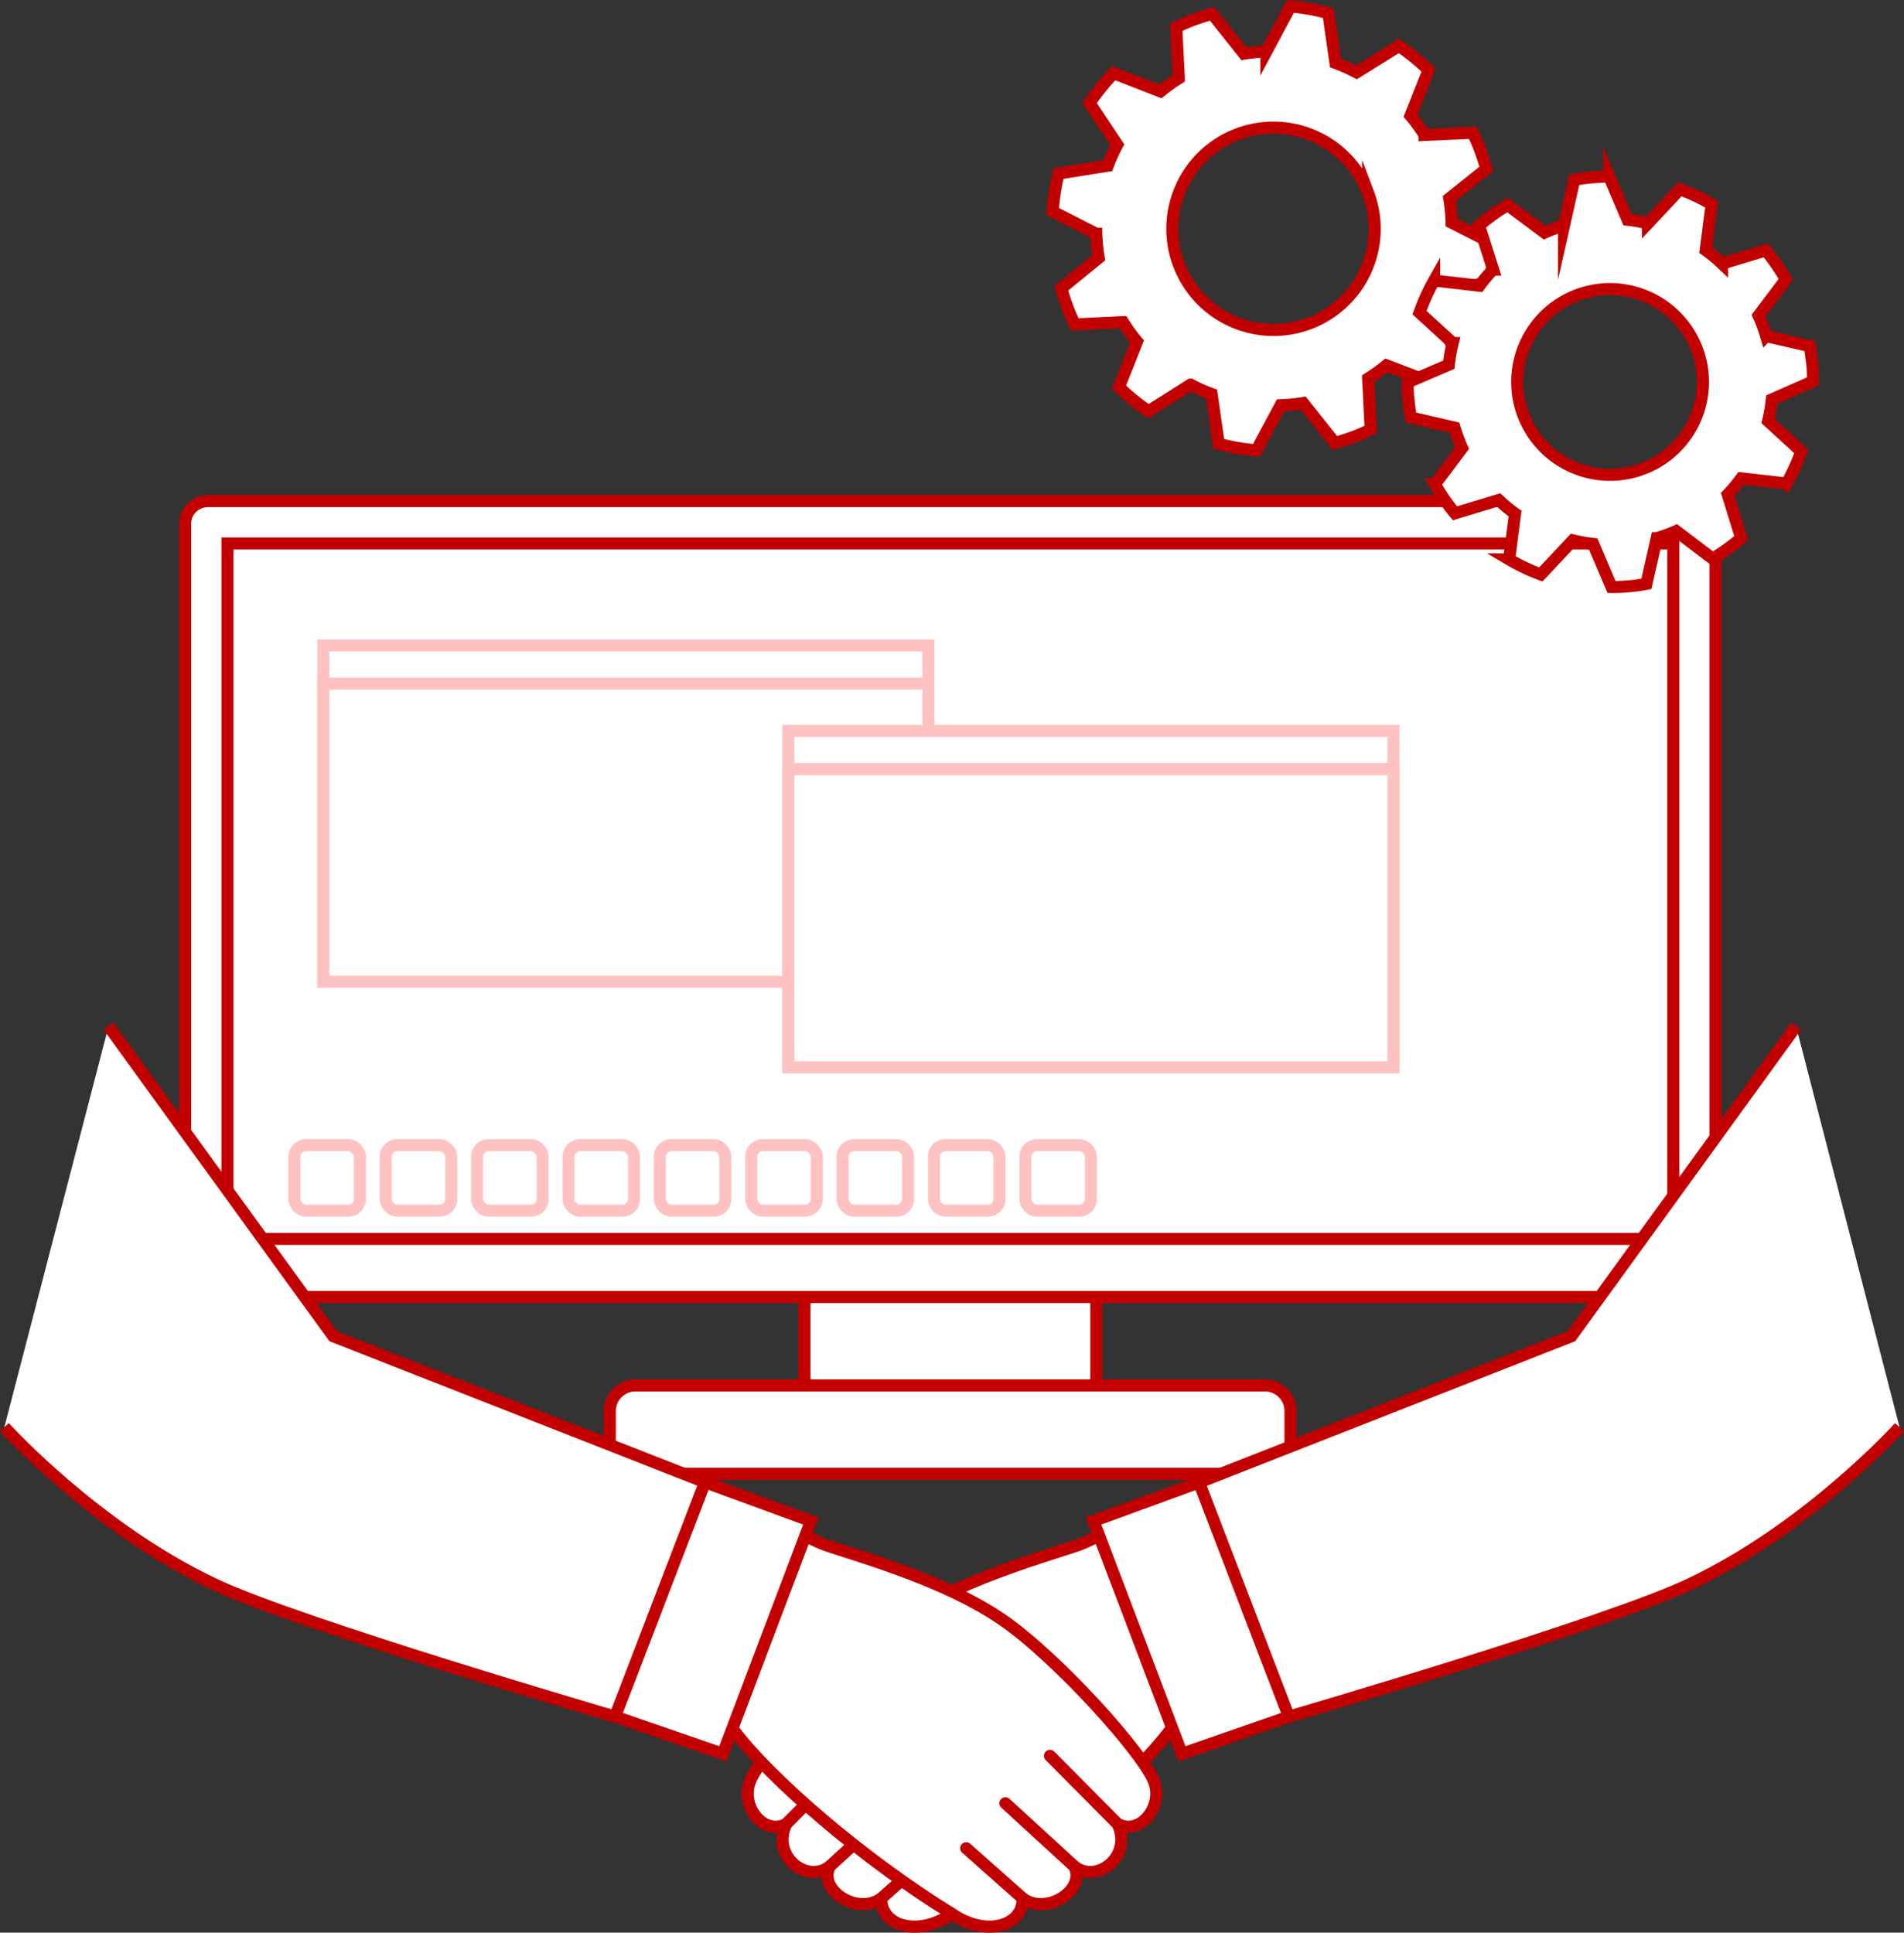 <svg xmlns="http://www.w3.org/2000/svg" viewBox="0 0 157.87 160.24"><rect x="0" y="0" width="157.87" height="160.24" fill="#333333" stroke="none"/><defs><style>.cls-1,.cls-2,.cls-4,.cls-5{fill:#fff;}.cls-1,.cls-3,.cls-5{stroke:#c30000;}.cls-1,.cls-3,.cls-4{stroke-miterlimit:10;}.cls-3{fill:none;}.cls-4{stroke:#ffc2c2;}.cls-5{stroke-linecap:round;stroke-linejoin:round;}</style></defs><g id="レイヤー_2" data-name="レイヤー 2"><g id="レイヤー_1-2" data-name="レイヤー 1"><rect class="cls-1" x="66.7" y="105.9" width="24.2" height="13.37"/><path class="cls-1" d="M50.56,122.2V117a2.13,2.13,0,0,1,2.13-2.13H104.9A2.12,2.12,0,0,1,107,117v5.2Z"/><rect class="cls-2" x="15.35" y="41.55" width="126.89" height="65.99" rx="1.88"/><rect class="cls-3" x="15.35" y="41.55" width="126.89" height="65.99" rx="1.88"/><rect class="cls-1" x="18.86" y="45.06" width="119.88" height="57.66"/><rect class="cls-4" x="26.81" y="53.51" width="50.17" height="27.89"/><rect class="cls-4" x="26.81" y="56.68" width="50.17" height="24.72"/><rect class="cls-4" x="65.37" y="60.6" width="50.17" height="27.89"/><rect class="cls-4" x="65.37" y="63.77" width="50.17" height="24.72"/><rect class="cls-4" x="24.41" y="94.95" width="5.43" height="5.43" rx="0.95"/><rect class="cls-4" x="31.98" y="94.95" width="5.43" height="5.43" rx="0.95"/><rect class="cls-4" x="39.56" y="94.95" width="5.43" height="5.43" rx="0.95"/><rect class="cls-4" x="47.14" y="94.95" width="5.43" height="5.43" rx="0.95"/><rect class="cls-4" x="54.71" y="94.95" width="5.43" height="5.43" rx="0.95"/><rect class="cls-4" x="62.29" y="94.95" width="5.43" height="5.43" rx="0.95"/><rect class="cls-4" x="69.86" y="94.95" width="5.43" height="5.43" rx="0.95"/><rect class="cls-4" x="77.44" y="94.95" width="5.43" height="5.43" rx="0.95"/><rect class="cls-4" x="85.02" y="94.95" width="5.43" height="5.43" rx="0.95"/><path class="cls-5" d="M104.07,121.94c-5.92,1.68-13.27,5.71-14.75,6.2-3.63,1.19-9.91,3-14.49,6.11s-12,11.35-12.7,13.61c-.66,2,1.22,4.35,3.06,3.37-1.26,2.7,1.74,5,3.61,3.51-1,2,2.31,4.1,4.28,2.65-.07,2.29,3,3.24,5.81,1.32,7.12-4.36,15.19-11.2,18.34-15.53,3.59-.92,34.39-11.59,34.39-11.59"/><line class="cls-5" x1="73.08" y1="157.39" x2="77.76" y2="153.24"/><line class="cls-5" x1="68.8" y1="154.74" x2="74.51" y2="149.51"/><line class="cls-5" x1="65.19" y1="151.23" x2="70.81" y2="145.58"/><path class="cls-1" d="M148.92,85.09l-18.63,25.7L99.42,122.91l-8.75,3.2L98,145.41l8.87-3.08s26.46-7.73,33.28-11c9.79-4.64,17.35-13,17.35-13"/><line class="cls-1" x1="106.95" y1="142.55" x2="99.42" y2="122.91"/><path class="cls-5" d="M53.79,121.94c5.93,1.68,13.27,5.71,14.76,6.2,3.62,1.19,9.91,3,14.49,6.11s12,11.35,12.7,13.61c.66,2-1.23,4.35-3.07,3.37,1.26,2.7-1.73,5-3.6,3.51,1,2-2.32,4.1-4.28,2.65.06,2.29-3,3.24-5.81,1.32-7.13-4.36-15.19-11.2-18.35-15.53-3.58-.92-34.39-11.59-34.39-11.59"/><line class="cls-5" x1="84.79" y1="157.39" x2="80.11" y2="153.24"/><line class="cls-5" x1="89.07" y1="154.74" x2="83.36" y2="149.51"/><line class="cls-5" x1="92.67" y1="151.23" x2="87.06" y2="145.58"/><path class="cls-1" d="M9,85.09l18.63,25.7,30.87,12.12,8.74,3.2-7.31,19.3L51,142.33s-26.47-7.73-33.29-11c-9.78-4.64-17.35-13-17.35-13"/><line class="cls-1" x1="50.91" y1="142.55" x2="58.45" y2="122.91"/><path class="cls-1" d="M123.24,14c-.15-.51-.31-1-.5-1.52s-.4-1-.63-1.47l-4,.18a14.18,14.18,0,0,0-1.16-1.6l1.5-3.78a19.07,19.07,0,0,0-2.45-2L112.48,6a14.36,14.36,0,0,0-1.75-.78l-.59-4.13A18.29,18.29,0,0,0,107,.53l-2,3.74a14.63,14.63,0,0,0-1.86.18l-2.64-3.31c-.51.15-1,.31-1.51.49s-1,.41-1.46.63l.21,4.23a15,15,0,0,0-1.52,1.09L92.34,6.07a19.48,19.48,0,0,0-2,2.47L92.64,12a13.64,13.64,0,0,0-.79,1.74l-4.08.65a18.44,18.44,0,0,0-.49,3.15l3.62,1.84a14.61,14.61,0,0,0,.2,2L88,23.91c.14.51.3,1,.49,1.52s.41,1,.63,1.47l4-.19a13.45,13.45,0,0,0,1.16,1.61l-1.5,3.78a19.07,19.07,0,0,0,2.45,2l3.49-2.21a13.58,13.58,0,0,0,1.74.78l.59,4.13a18.29,18.29,0,0,0,3.13.54l2-3.74a14.79,14.79,0,0,0,1.87-.18l2.64,3.31c.5-.15,1-.31,1.5-.49s1-.41,1.46-.63l-.21-4.23a15,15,0,0,0,1.52-1.09l3.94,1.51a18.63,18.63,0,0,0,2-2.47l-2.28-3.49a14.29,14.29,0,0,0,.79-1.74l4.08-.65a18.44,18.44,0,0,0,.49-3.15l-3.62-1.84a14.59,14.59,0,0,0-.19-2Zm-9.8,2a8.39,8.39,0,1,1-10.81-4.88A8.4,8.4,0,0,1,113.44,16Z"/><path class="cls-1" d="M150.32,31.62c0-.48,0-1-.06-1.46s-.12-1-.2-1.46l-3.62-.83a12.84,12.84,0,0,0-.63-1.7l2.26-3a16.88,16.88,0,0,0-1.66-2.41l-3.63,1.1a12.93,12.93,0,0,0-1.35-1.12l.49-3.8a16.68,16.68,0,0,0-2.63-1.25l-2.65,2.83a13.57,13.57,0,0,0-1.69-.3l-1.52-3.57a15.23,15.23,0,0,0-2.9.26l-.85,3.79a12.34,12.34,0,0,0-1.61.59L125,17a17.23,17.23,0,0,0-2.36,1.7l1.16,3.65a13.13,13.13,0,0,0-1.13,1.34l-3.76-.43a16.81,16.81,0,0,0-1.21,2.66l2.75,2.52a13.56,13.56,0,0,0-.32,1.8l-3.41,1.46c0,.48,0,1,.07,1.46a14.23,14.23,0,0,0,.2,1.46l3.61.83a14.42,14.42,0,0,0,.63,1.7l-2.25,3a16.1,16.1,0,0,0,1.66,2.41l3.63-1.1a11.14,11.14,0,0,0,1.35,1.12l-.49,3.8a16.27,16.27,0,0,0,2.63,1.25l2.65-2.83a13.25,13.25,0,0,0,1.69.3l1.52,3.57a14.18,14.18,0,0,0,1.45-.06,13.49,13.49,0,0,0,1.44-.2l.86-3.79a12.9,12.9,0,0,0,1.61-.59L142,46.32a17.33,17.33,0,0,0,2.37-1.7L143.25,41a13,13,0,0,0,1.12-1.34l3.77.43a16.81,16.81,0,0,0,1.21-2.66l-2.75-2.52a13.67,13.67,0,0,0,.31-1.79ZM141.17,31a7.7,7.7,0,1,1-8.36-7A7.71,7.71,0,0,1,141.17,31Z"/></g></g></svg>